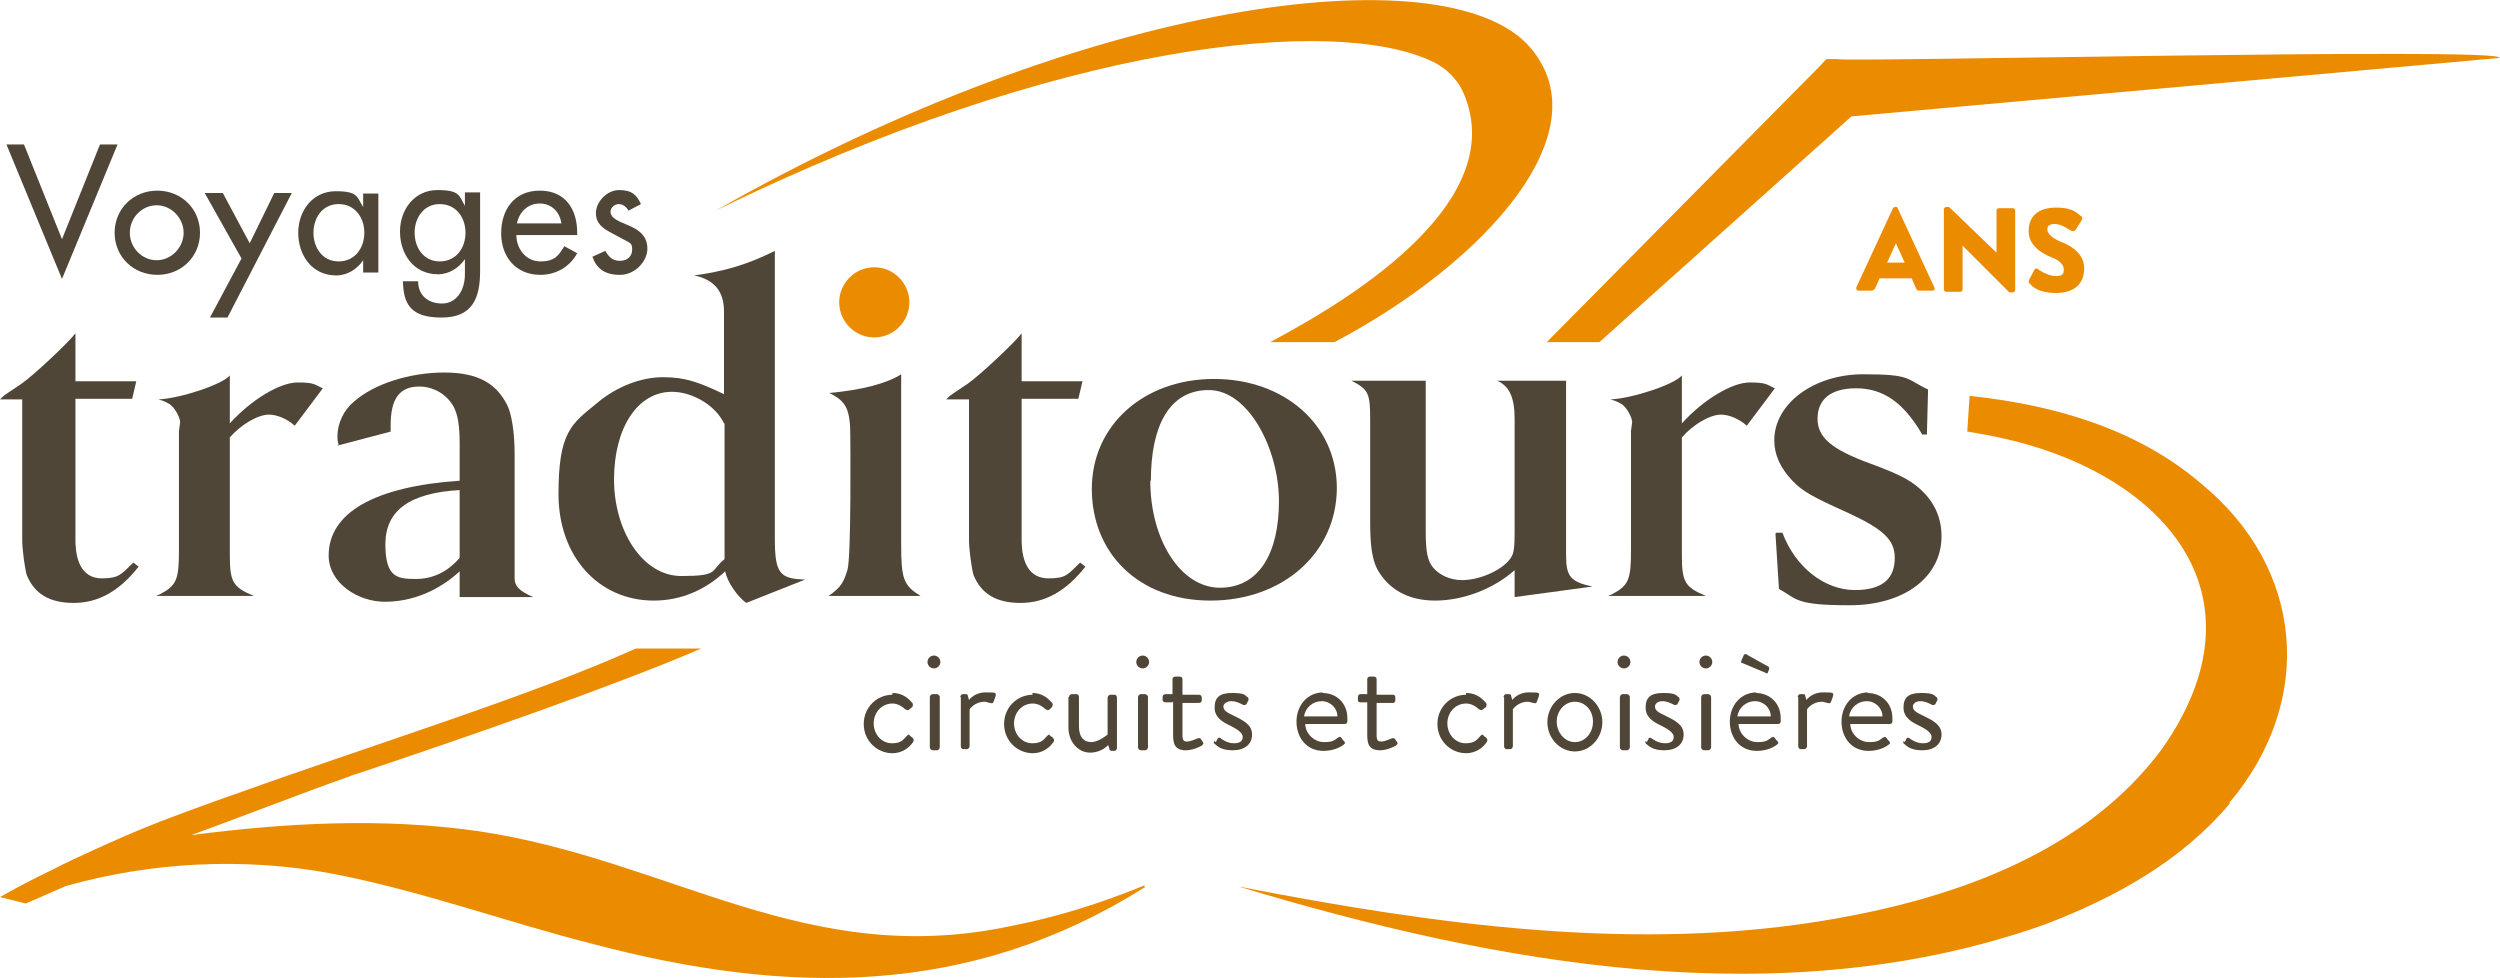 <?xml version="1.0" encoding="UTF-8"?>
<svg xmlns="http://www.w3.org/2000/svg" version="1.1" viewBox="0 0 427.5 167.2">
  <defs>
    <style>
      .cls-1 {
        fill: #4f4637;
      }

      .cls-2 {
        fill: #eb8c00;
      }
    </style>
  </defs>
  <!-- Generator: Adobe Illustrator 28.7.1, SVG Export Plug-In . SVG Version: 1.2.0 Build 142)  -->
  <g>
    <g id="Calque_1">
      <g id="Calque_1-2" data-name="Calque_1">
        <g>
          <path class="cls-2" d="M381.3,137.4c-8.3,9.9-19.7,16.1-31.4,20.6-44.8,16-94,6.9-138.1-6.4,32.9,6.4,68.2,11.5,102,5.5,21-3.7,42.8-11.5,55.8-28.9,18.9-26.7,0-47.5-27.8-53.4-1.8-.4-3.6-.7-5.4-1l.4-6.1c14.2,1.5,28.5,5.5,39.6,15,17.6,14.4,19.6,37.1,4.8,54.6"/>
          <path class="cls-2" d="M427.5,9.9l-110.9,10-43.1,38.6h-9l46.5-47,1.3-1.4h1.9c0,.6,114.5-2.1,113.2-.2"/>
          <path class="cls-2" d="M155.5,51.7c0,3.3-2.7,6-6,6s-6-2.7-6-6,2.7-6,6-6,6,2.7,6,6"/>
        </g>
        <polygon class="cls-1" points="10.6 40.9 17.1 24.7 20.1 24.7 10.6 47.7 1.1 24.7 4.1 24.7 10.6 40.9"/>
        <path class="cls-1" d="M22.2,39.8c0,2.6,2.1,4.7,4.6,4.7s4.6-2.2,4.6-4.7-2.1-4.7-4.6-4.7-4.6,2.1-4.6,4.7M34.2,39.8c0,4.1-3.2,7.2-7.3,7.2s-7.3-3.1-7.3-7.2,3.2-7.2,7.3-7.2,7.3,3.1,7.3,7.2"/>
        <polygon class="cls-1" points="35 33 38.1 33 42.7 41.6 46.9 33 49.9 33 38.9 54.3 35.9 54.3 41.3 44.2 35 33"/>
        <path class="cls-1" d="M62.3,39.8c0-2.6-1.6-4.9-4.4-4.9s-4.3,2.4-4.3,4.9,1.5,4.9,4.3,4.9,4.4-2.3,4.4-4.9M64.7,46.6h-2.6v-2.1h0c-1,1.5-2.7,2.6-4.6,2.6-4.2,0-6.5-3.5-6.5-7.3s2.5-7.1,6.4-7.1,3.6,1,4.7,2.7h0v-2.3h2.6v13.6h0Z"/>
        <path class="cls-1" d="M79.6,39.8c0-2.6-1.6-4.9-4.4-4.9s-4.3,2.4-4.3,4.9,1.5,4.9,4.3,4.9,4.4-2.3,4.4-4.9M82.1,46.3c0,4.7-1.3,8-6.6,8s-6.5-2.3-6.6-6.2h2.6c0,2.4,1.7,3.8,4.1,3.8s3.9-2.2,3.9-5v-2.6h0c-1,1.5-2.7,2.6-4.6,2.6-4.2,0-6.5-3.5-6.5-7.3s2.5-7.1,6.4-7.1,3.7,1,4.7,2.7h0v-2.3h2.6v13.3h0Z"/>
        <path class="cls-1" d="M96,38.2c-.3-2-1.7-3.4-3.7-3.4s-3.5,1.4-3.9,3.4h7.6ZM88.3,40.2c0,2.3,1.6,4.5,4.1,4.5s3.1-1,4.1-2.6l2.2,1.2c-1.3,2.4-3.7,3.7-6.3,3.7-4.2,0-6.7-3.1-6.7-7.1s2.2-7.3,6.6-7.3,6.4,3.2,6.4,7.2v.4s-10.4,0-10.4,0Z"/>
        <path class="cls-1" d="M107.5,36.1c-.3-.7-1-1.2-1.7-1.2s-1.4.6-1.4,1.3c0,1.2,1.6,1.7,3.2,2.4s3.1,1.7,3.1,3.9-2.1,4.5-4.7,4.5-4-1.1-4.7-3.1l2.2-1c.6,1,1.2,1.7,2.5,1.7s2.1-.8,2.1-1.9-.3-1.1-1-1.5l-2.6-1.4c-1.5-.8-2.6-1.6-2.6-3.4s1.8-3.9,4-3.9,3,.9,3.7,2.4l-2.1,1.1h0Z"/>
        <path class="cls-1" d="M0,68.3l.5-.5c.2-.2,1.4-1,3.2-2.2,2-1.4,7.8-6.8,9.2-8.6v8.2h10.4l-.7,3h-9.7v24.1c0,4.2,1.5,6.6,4.5,6.6s3.3-.7,5.4-2.7l.9.7c-3.3,4.2-6.9,6.2-11.1,6.2s-6.7-1.6-8-4.7c-.3-.8-.8-4.4-.8-6v-24.1H0Z"/>
        <path class="cls-1" d="M27.4,101.6c2.8-1.5,3.2-2.5,3.2-7.5v-20.4l.2-1.5c0-.8-.9-2.5-1.8-3.1-.4-.2-.8-.5-1.9-.8,3.9-.2,11-2.6,12.2-4.1v8.2c3.7-4.1,8.6-7,11.6-7s2.9.4,4.3,1l-4.8,6.4c-1.3-1.2-3.1-1.9-4.4-1.9-1.9,0-4.8,1.7-6.7,3.9v20.1c0,4.6.5,5.5,4.1,7h-16.7s.7-.3.7-.3Z"/>
        <path class="cls-1" d="M78.6,83.8c-8.6.5-12.7,3.5-12.7,9.3s2.2,5.9,5.3,5.9,5.6-1.5,7.4-3.6c0,0,0-11.6,0-11.6ZM57.9,76c-.2-.6-.2-.9-.2-1.4,0-2.2,1.1-4.5,2.8-5.9,3.5-3.1,9.6-5,15.5-5s8.9,2,10.7,5.5c.8,1.5,1.3,4.9,1.3,8.4v21.3c0,1.3.8,2.2,3.2,3.2h-12.6v-4.4c-3.7,3.4-8.2,5.2-12.8,5.2s-9.6-3.2-9.6-7.9c0-7.3,7.8-11.8,22.4-12.8v-6.3c0-3.1-.3-4.9-1-6.3-1.2-2.2-3.5-3.5-5.9-3.5-3.4,0-4.9,2.1-4.9,6.6v1.1l-9.1,2.4.2-.2Z"/>
        <path class="cls-1" d="M123.8,72.4c-1.4-3-5.3-5.4-8.9-5.4-5.9,0-9.9,6.2-9.9,15s4.9,16.5,11.5,16.5,4.9-.9,7.4-2.9v-23.2h0ZM123.8,53.2c0-3.4-1.7-5.4-5.1-6.1,5.1-.7,9-1.8,13.8-4.2v49.2c0,5.9.8,6.9,5.2,7l-10.1,4c-1.5-1.1-3.2-3.5-3.6-5.4-3.5,3.3-7.7,5-12.2,5-9.5,0-16.3-7.6-16.3-18.2s2.2-12,6.5-15.5c3.4-2.9,7.6-4.5,11.4-4.5s6.2.9,10.4,2.9v-14.2Z"/>
        <path class="cls-1" d="M141.7,101.9c2.2-1.5,2.6-2.5,3.2-4.4.7-2.1.5-22.9.5-22.9,0-4.6-.7-6-3.6-7.4,5.5-.5,9.8-1.6,12.3-3.2v29.1c0,5.9.4,7,3.3,8.8h-15.7Z"/>
        <path class="cls-1" d="M161.8,68.3l.5-.5c.2-.2,1.4-1,3.2-2.2,2-1.4,7.8-6.8,9.2-8.6v8.2h10.4l-.7,3h-9.7v24.1c0,4.2,1.5,6.6,4.6,6.6s3.3-.7,5.4-2.7l.9.7c-3.3,4.2-6.9,6.2-11.1,6.2s-6.7-1.6-8-4.7c-.3-.8-.8-4.4-.8-6v-24.1h-3.9Z"/>
        <path class="cls-1" d="M196.7,82.2c0,10.1,5.2,18.3,11.9,18.3s10.1-5.9,10.1-14.8-5.2-19-12-19-9.9,6.2-9.9,15.5M228.6,83.4c0,11.1-9.2,19.3-21.6,19.3s-20.3-8.2-20.3-19.1,8.9-18.8,20.9-18.8,21,7.8,21,18.7"/>
        <path class="cls-1" d="M243.8,65.2v25.6c0,3.6.3,5.1,1.3,6.3,1.1,1.3,3,2.1,4.9,2.1,3.5,0,7.9-2.2,8.7-4.5.2-.6.3-1.5.3-3.7v-19.4c0-3.6-.9-5.6-3-6.5h11.8v29.9c0,3.6.8,4.5,4.5,5.3l-13.3,1.8v-4.6c-3.6,3.2-8.8,5.2-13.6,5.2s-8.1-2.1-9.9-5.4c-.8-1.6-1.2-3.7-1.2-7.9v-17.6c0-4.6-.3-5.2-3.2-6.7h12.7Z"/>
        <path class="cls-1" d="M275.7,101.6c2.8-1.5,3.2-2.5,3.2-7.5v-20.4l.2-1.5c0-.8-.9-2.5-1.8-3.1-.4-.2-.8-.5-1.9-.8,3.9-.2,11-2.6,12.2-4.1v8.2c3.7-4.1,8.6-7,11.6-7s2.9.4,4.3,1l-4.8,6.4c-1.3-1.2-3.1-1.9-4.4-1.9-1.9,0-4.8,1.7-6.7,3.9v20.1c0,4.6.5,5.5,4.1,7h-16.7l.7-.3h0Z"/>
        <path class="cls-1" d="M303.7,91.1h1.1c2.2,5.9,7.2,9.8,12.4,9.8s6.8-2.4,6.8-5.5-1.9-4.9-8.2-7.8c-5.8-2.6-7.6-3.6-9.3-5.4-2.1-2.2-3.1-4.5-3.1-6.9,0-6.3,6.8-11.3,15.2-11.3s7.2.8,11.1,2.6l-.2,7.7h-.8c-3.2-5.5-6.7-7.9-11.3-7.9s-6.6,2.1-6.6,5.2,2.2,5.2,9.1,7.7c4.6,1.7,6.6,2.7,8.3,4.2,2.5,2.2,3.8,4.9,3.8,8.2,0,7-6.4,11.8-15.7,11.8s-8.9-1-12.1-2.8l-.6-9.5h.1Z"/>
        <path class="cls-2" d="M261.2,7.6C246.4-7.9,186-.2,122.4,36,181,7.3,228.3,2.4,245.1,10.6c2.5,1.2,4.4,3.4,5.2,5.4,7.7,18.1-17.8,34.4-33.1,42.5h11c25.8-13.6,46.6-36.5,32.9-51"/>
        <path class="cls-2" d="M195.8,151.7c-30,18.9-61.2,18.5-94.5,9.7-15.3-3.9-29.6-9.2-45-12.1-14.8-2.7-30.4-1.9-45,2.2l-6.9,3-4.4-1.1c2.3-1.3,5.4-3,9-4.7,2.1-1.1,4.5-2.2,6.9-3.3,3.7-1.7,7.6-3.4,11.7-5,1.9-.7,3.7-1.4,5.6-2.1,2.3-.8,4.6-1.7,7-2.5,23.9-8.6,50.6-16.8,68.5-24.9h11.2c-14.6,6.3-40.2,15.2-59.1,21.5-.4.1-.9.3-1.4.5-6.9,2.4-20.3,7.6-26.7,9.9,16.2-2.1,32.6-3,48.9-.7,33.2,4.9,56.3,23.8,91.5,16.2,7.7-1.5,15.3-3.9,22.6-6.9v.2h.1Z"/>
        <path class="cls-2" d="M325.7,44.9l-1.5-3.3h0l-1.5,3.3h3.1-.1ZM317.4,49.2l6.3-13.6c0,0,.2-.2.3-.2h.2c.1,0,.3,0,.3.2l6.3,13.6c.1.3,0,.5-.3.5h-2.2c-.4,0-.5,0-.7-.5l-.7-1.6h-5.5l-.7,1.6c-.1.2-.3.5-.7.5h-2.2c-.3,0-.5-.3-.3-.5"/>
        <path class="cls-2" d="M332.4,35.8c0-.2.2-.4.4-.4h.5l8.1,7.8h0v-7.2c0-.2.2-.4.4-.4h2.4c.2,0,.4.2.4.4v13.6c0,.2-.2.4-.4.4h-.3s-.2,0-.3,0l-8-8h0v7.5c0,.2-.2.4-.4.4h-2.4c-.2,0-.4-.2-.4-.4v-13.6h0Z"/>
        <path class="cls-2" d="M347,47.8l.9-1.7c.2-.3.5-.2.7,0,0,0,1.5,1.1,2.9,1.1s1.4-.5,1.4-1.2-.7-1.5-2.1-2c-1.7-.7-3.9-2-3.9-4.5s1.6-4,4.7-4,3.7,1.1,4.3,1.5c.2,0,.2.5.1.6l-1,1.6c-.1.2-.5.4-.7.3-.2,0-1.7-1.2-2.9-1.2s-1.3.5-1.3,1,.6,1.3,2.2,2c1.6.6,4.1,1.9,4.1,4.6s-1.8,4.2-4.8,4.2-4.1-1.1-4.5-1.6c-.2-.2-.3-.3-.1-.6"/>
        <path class="cls-1" d="M152.6,118.5c1.4,0,2.5.6,3.4,1.7.2.2.1.5,0,.7l-.5.4c-.4.3-.5,0-.7,0-.5-.5-1.3-1-2.2-1-1.8,0-3.2,1.5-3.2,3.4s1.4,3.4,3.1,3.4,2-.7,2.5-1.2.5-.2.7,0l.3.2c.2.2.3.4.2.7-.7,1.1-2,2-3.6,2-2.6,0-4.9-2.1-4.9-5s2.3-5,4.9-5"/>
        <path class="cls-1" d="M159,119.2c0-.2.2-.5.5-.5h.7c.2,0,.5.2.5.5v8.6c0,.2-.2.5-.5.5h-.7c-.2,0-.5-.2-.5-.5,0,0,0-8.6,0-8.6ZM158.6,113.2c0-.6.5-1.1,1.1-1.1s1.1.5,1.1,1.1-.5,1.1-1.1,1.1-1.1-.5-1.1-1.1"/>
        <path class="cls-1" d="M164.2,119.2c0-.2.2-.5.4-.5h.5c.2,0,.4,0,.4.3l.2.7s.9-1.3,2.8-1.3,1.9,0,1.7.8l-.3.8c-.1.3-.3.3-.6.2-.2,0-.6-.2-.9-.2-1.8,0-2.6,1.3-2.6,1.3v6.3c0,.2-.2.5-.4.5h-.7c-.2,0-.4-.2-.4-.5v-8.6.2Z"/>
        <path class="cls-1" d="M176.5,118.5c1.4,0,2.5.6,3.4,1.7.2.2.1.5,0,.7l-.4.4c-.4.3-.5,0-.7,0-.5-.5-1.3-1-2.2-1-1.8,0-3.2,1.5-3.2,3.4s1.4,3.4,3.1,3.4,2-.7,2.5-1.2.4-.2.7,0l.3.2c.2.2.3.4.2.7-.7,1.1-2,2-3.6,2-2.6,0-4.9-2.1-4.9-5s2.3-5,4.9-5"/>
        <path class="cls-1" d="M182.8,119.2c0-.2.2-.5.5-.5h.8c.2,0,.4.2.4.5v5c0,1.8.8,2.7,2.1,2.7s2.8-1.3,2.8-1.3v-6.3c0-.2.2-.5.5-.5h.7c.2,0,.4.2.4.5v8.6c0,.2-.2.5-.4.5h-.5c-.3,0-.4-.2-.4-.4l-.2-.6s-1.1,1.3-3.1,1.3-3.7-1.8-3.7-4.3v-5.2Z"/>
        <path class="cls-1" d="M194.6,119.2c0-.2.2-.5.5-.5h.7c.2,0,.5.2.5.5v8.6c0,.2-.2.5-.5.5h-.7c-.2,0-.5-.2-.5-.5,0,0,0-8.6,0-8.6ZM194.3,113.2c0-.6.5-1.1,1.1-1.1s1.1.5,1.1,1.1-.5,1.1-1.1,1.1-1.1-.5-1.1-1.1"/>
        <path class="cls-1" d="M200.5,120.1h-1.2c-.3,0-.5-.2-.5-.4v-.5c0-.3.2-.5.5-.5h1.2v-2.6c0-.2.2-.4.5-.4h.8c.2,0,.4.2.4.4v2.7h2.8c.3,0,.5.2.5.5v.5c0,.2-.2.4-.5.4h-2.8v5.5c0,.9.2,1.1.8,1.1s1.4-.4,1.7-.5c.4-.2.5,0,.6,0l.4.6c.2.3,0,.4-.2.6-.3.2-1.6.8-2.7.8-1.9,0-2.2-1.1-2.2-2.6v-5.7h-.1Z"/>
        <path class="cls-1" d="M207.9,126.9c0,0,.3-.5.3-.6.1-.2.4-.2.6,0,0,0,1,.8,2.2.8s1.5-.5,1.5-1.1-.7-1.2-2.1-1.9c-1.3-.6-2.7-1.4-2.7-3.1s.8-2.5,3-2.5,2.2.4,2.6.7c.2,0,.3.5.1.7l-.2.4c-.1.3-.5.3-.7.2,0,0-1-.6-1.9-.6s-1.4.5-1.4.9c0,.8.8,1.1,1.8,1.6,1.6.8,3.1,1.5,3.1,3.2s-1.3,2.7-3.3,2.7-2.6-.7-3.1-1.1c-.1,0-.2-.3-.1-.5"/>
        <path class="cls-1" d="M228.7,122.5c0-1.4-1.2-2.6-2.7-2.6s-2.8,1.1-3,2.6h5.7ZM226.1,118.5c2.5,0,4.3,1.8,4.3,4.3s0,.5,0,.6c0,.2-.2.4-.4.4h-6.8c0,1.6,1.5,3.1,3.2,3.1s1.8-.4,2.3-.7c.3-.2.5-.3.7,0,.1.2.3.4.4.5.2.2.3.4,0,.6-.6.5-1.8,1.1-3.5,1.1-2.9,0-4.6-2.3-4.6-5s1.8-5,4.6-5"/>
        <path class="cls-1" d="M233.8,120.1h-1.2c-.3,0-.4-.2-.4-.4v-.5c0-.3.2-.5.4-.5h1.2v-2.6c0-.2.2-.4.4-.4h.8c.2,0,.4.2.4.4v2.7h2.8c.3,0,.4.2.4.5v.5c0,.2-.2.4-.4.4h-2.8v5.5c0,.9.2,1.1.8,1.1s1.4-.4,1.7-.5c.4-.2.4,0,.6,0l.4.6c.2.3,0,.4-.2.6-.3.2-1.6.8-2.7.8-1.9,0-2.2-1.1-2.2-2.6v-5.7Z"/>
        <path class="cls-1" d="M250.7,118.5c1.4,0,2.5.6,3.4,1.7.2.2.1.5,0,.7l-.5.4c-.4.3-.5,0-.7,0-.5-.5-1.3-1-2.2-1-1.8,0-3.2,1.5-3.2,3.4s1.4,3.4,3.1,3.4,2-.7,2.5-1.2.5-.2.7,0l.3.2c.2.2.3.4.2.7-.7,1.1-2,2-3.6,2-2.6,0-4.9-2.1-4.9-5s2.3-5,4.9-5"/>
        <path class="cls-1" d="M257.1,119.2c0-.2.2-.5.4-.5h.5c.2,0,.4,0,.4.3l.2.7s.9-1.3,2.8-1.3,1.9,0,1.7.8l-.3.8c-.1.3-.3.3-.6.2-.2,0-.6-.2-.9-.2-1.8,0-2.6,1.3-2.6,1.3v6.3c0,.2-.2.5-.4.5h-.7c-.2,0-.4-.2-.4-.5v-8.6.2Z"/>
        <path class="cls-1" d="M269.3,126.9c1.7,0,3.1-1.5,3.1-3.5s-1.4-3.4-3.1-3.4-3.1,1.5-3.1,3.4,1.4,3.5,3.1,3.5M269.3,118.5c2.6,0,4.7,2.3,4.7,5s-2.1,5-4.7,5-4.7-2.3-4.7-5,2.1-5,4.7-5"/>
        <path class="cls-1" d="M277,119.2c0-.2.2-.5.5-.5h.7c.2,0,.5.2.5.5v8.6c0,.2-.2.5-.5.5h-.7c-.2,0-.5-.2-.5-.5,0,0,0-8.6,0-8.6ZM276.6,113.2c0-.6.5-1.1,1.1-1.1s1.1.5,1.1,1.1-.5,1.1-1.1,1.1-1.1-.5-1.1-1.1"/>
        <path class="cls-1" d="M281.6,126.9c0,0,.3-.5.3-.6.1-.2.4-.2.6,0,0,0,1,.8,2.2.8s1.5-.5,1.5-1.1-.7-1.2-2.1-1.9c-1.3-.6-2.7-1.4-2.7-3.1s.8-2.5,3-2.5,2.2.4,2.6.7c.2,0,.3.5.1.7l-.2.4c-.1.3-.5.3-.7.2,0,0-1-.6-1.9-.6s-1.3.5-1.3.9c0,.8.8,1.1,1.8,1.6,1.6.8,3.1,1.5,3.1,3.2s-1.3,2.7-3.3,2.7-2.6-.7-3.1-1.1c-.1,0-.2-.3-.1-.5"/>
        <path class="cls-1" d="M290.9,119.2c0-.2.2-.5.5-.5h.7c.2,0,.5.2.5.5v8.6c0,.2-.2.5-.5.5h-.7c-.2,0-.5-.2-.5-.5,0,0,0-8.6,0-8.6ZM290.6,113.2c0-.6.5-1.1,1.1-1.1s1.1.5,1.1,1.1-.5,1.1-1.1,1.1-1.1-.5-1.1-1.1"/>
        <path class="cls-1" d="M297.9,113.4c-.2,0-.2-.3-.1-.5l.4-.9c.1-.2.5-.2.6,0l3.6,2c.1,0,.2.3.1.5l-.2.5c0,.2-.2.2-.5,0l-3.8-1.6h-.1ZM302.8,122.5c0-1.4-1.2-2.6-2.7-2.6s-2.8,1.1-3,2.6h5.7ZM300.2,118.5c2.5,0,4.3,1.8,4.3,4.3s0,.5,0,.6c0,.2-.2.4-.4.4h-6.8c0,1.6,1.5,3.1,3.2,3.1s1.8-.4,2.3-.7c.3-.2.5-.3.7,0,.1.2.3.4.4.5.2.2.3.4,0,.6-.6.5-1.8,1.1-3.5,1.1-2.9,0-4.6-2.3-4.6-5s1.8-5,4.6-5"/>
        <path class="cls-1" d="M307.4,119.2c0-.2.2-.5.4-.5h.5c.2,0,.4,0,.4.3l.2.7s.9-1.3,2.8-1.3,1.9,0,1.7.8l-.3.8c-.1.3-.3.3-.6.2-.2,0-.6-.2-.9-.2-1.8,0-2.6,1.3-2.6,1.3v6.3c0,.2-.2.5-.4.5h-.7c-.2,0-.4-.2-.4-.5v-8.6.2Z"/>
        <path class="cls-1" d="M321.9,122.5c0-1.4-1.2-2.6-2.7-2.6s-2.8,1.1-3,2.6h5.7ZM319.3,118.5c2.5,0,4.3,1.8,4.3,4.3s0,.5,0,.6c0,.2-.2.4-.4.4h-6.8c0,1.6,1.5,3.1,3.2,3.1s1.8-.4,2.3-.7c.3-.2.5-.3.7,0,.1.2.3.4.4.5.2.2.3.4,0,.6-.6.5-1.8,1.1-3.5,1.1-2.9,0-4.6-2.3-4.6-5s1.8-5,4.6-5"/>
        <path class="cls-1" d="M325.7,126.9c0,0,.3-.5.3-.6.1-.2.4-.2.6,0,0,0,1,.8,2.2.8s1.5-.5,1.5-1.1-.7-1.2-2.1-1.9c-1.3-.6-2.7-1.4-2.7-3.1s.8-2.5,3-2.5,2.2.4,2.6.7c.2,0,.3.5.1.7l-.2.4c-.1.3-.5.3-.7.2,0,0-1-.6-1.9-.6s-1.3.5-1.3.9c0,.8.8,1.1,1.8,1.6,1.6.8,3.1,1.5,3.1,3.2s-1.3,2.7-3.3,2.7-2.6-.7-3.1-1.1c-.1,0-.2-.3-.1-.5"/>
      </g>
    </g>
  </g>
</svg>